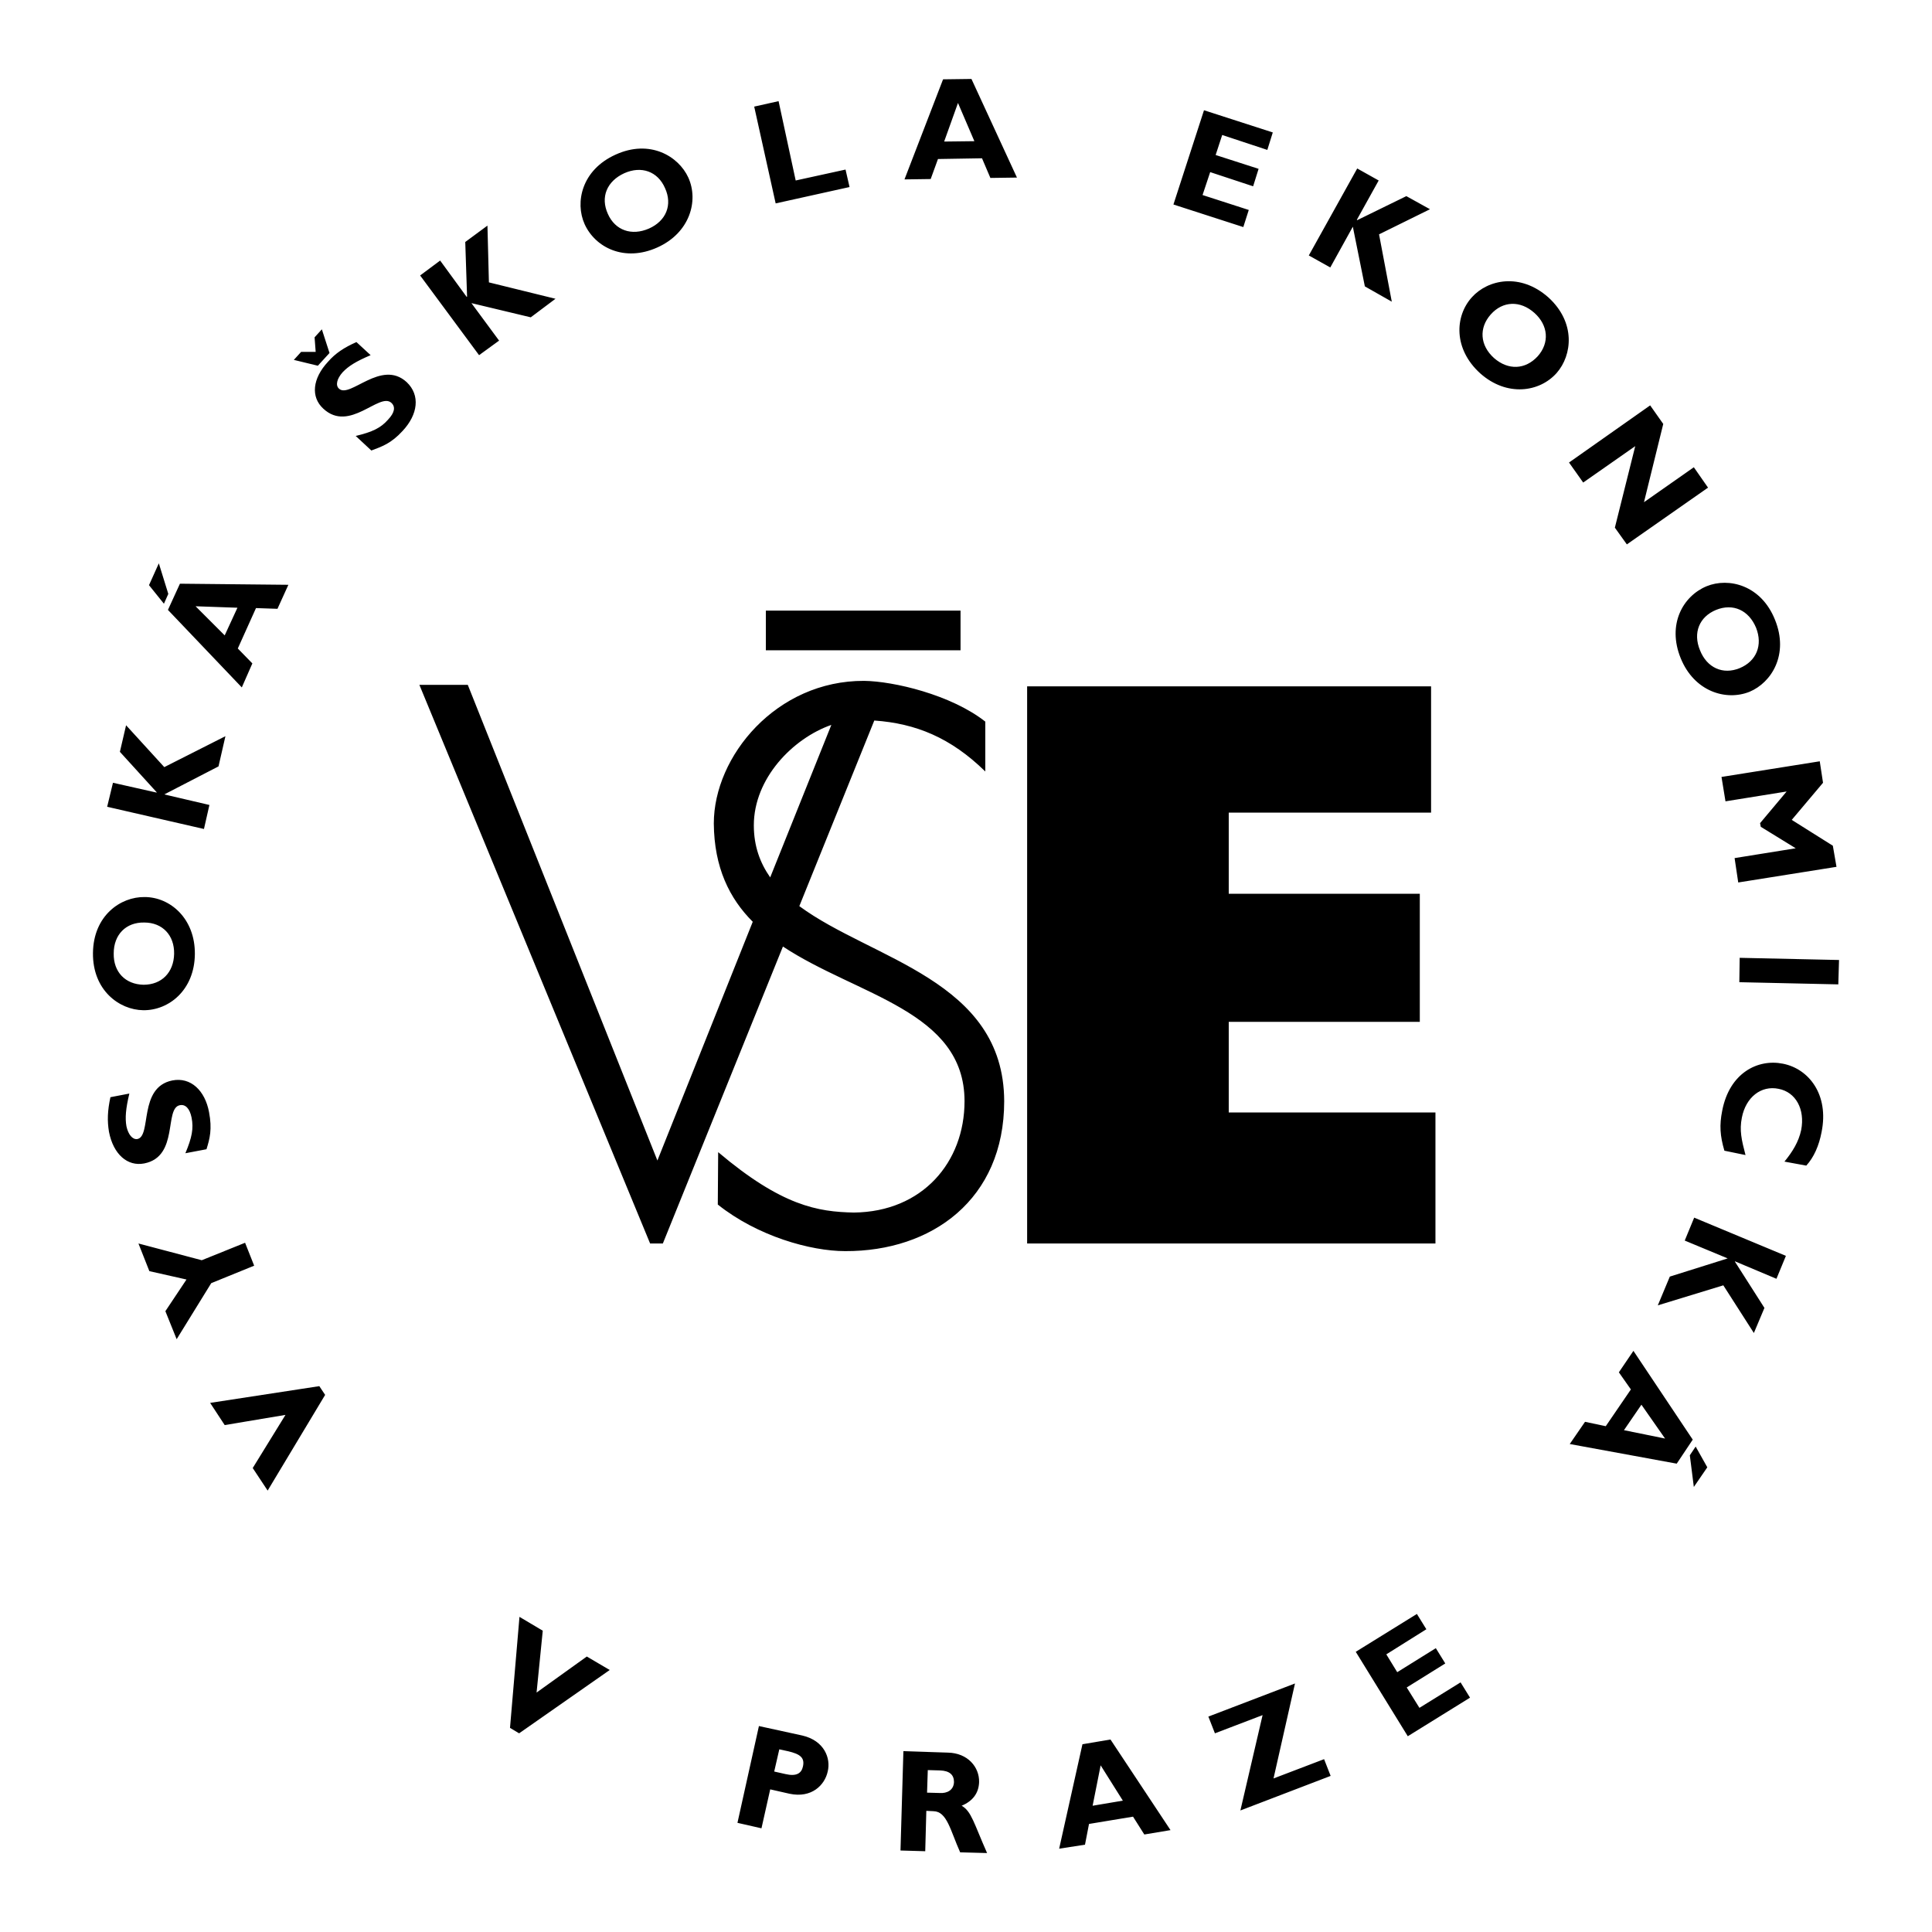 <svg xmlns="http://www.w3.org/2000/svg" width="2500" height="2500" viewBox="0 0 192.756 192.756"><g fill-rule="evenodd" clip-rule="evenodd"><path fill="#fff" d="M0 0h192.756v192.756H0V0z"/><path d="M143.215 124.063h-40.738V68.476h40.302v12.598h-20.187v8.097h19.062v12.78h-19.062v9.041h20.623v13.071zM95.833 64.881H76.409v-3.958h19.424v3.958zM79.749 90.405l7.479-18.518c4.14.291 7.625 1.707 11.075 5.084v-4.975c-3.414-2.687-9.15-4.03-12.091-4.066-8.75-.037-14.995 7.515-14.995 14.232.036 4.393 1.561 7.479 3.885 9.804l-9.513 23.818L46.672 68.33h-4.829l23.019 55.733h1.271l11.981-29.628c7.407 4.901 18.118 6.427 18.118 15.431 0 6.101-4.211 11.038-11.038 11.111-3.595-.073-7.188-.654-13.542-6.027l-.037 5.228c3.958 3.159 9.258 4.647 12.708 4.647 8.642.036 15.866-5.155 15.866-14.959-.035-12.091-13.215-14.123-20.44-19.461zm-4.539-8.06c0-4.684 3.885-8.677 7.733-10.021l-6.1 15.213c-1.016-1.452-1.633-3.122-1.633-5.192zM31.858 138.296l.581.872-5.736 9.548-1.489-2.251 3.268-5.301-6.064 1.017-1.452-2.215 10.892-1.67zM21.075 128.021l-3.45 5.591-1.125-2.796 2.106-3.159-3.704-.835-1.089-2.759 6.318 1.67 4.321-1.743.907 2.287-4.284 1.744zM12.905 109.104c-.363 1.524-.435 2.433-.29 3.268.181.835.617 1.343 1.088 1.271 1.453-.291.073-5.155 3.486-5.846 1.852-.363 3.268 1.017 3.667 3.159.326 1.706.073 2.65-.254 3.703l-2.106.399c.654-1.562.836-2.469.617-3.558-.181-.908-.617-1.344-1.162-1.235-1.597.291-.072 5.12-3.558 5.81-1.67.327-3.086-.907-3.521-3.158-.182-1.09-.146-2.106.145-3.45l1.888-.363zM14.394 92.04c1.815 0 3.014 1.271 2.978 3.123-.037 1.851-1.235 3.086-3.05 3.086-1.815-.036-3.013-1.271-2.977-3.123-.001-1.889 1.234-3.123 3.049-3.086zm.037-2.542c-2.397-.037-5.12 1.852-5.156 5.591-.037 3.704 2.614 5.665 5.011 5.7 2.541.037 5.119-1.996 5.155-5.591.036-3.558-2.469-5.7-5.01-5.7zM16.391 76.536l6.1-3.086-.69 3.013-5.41 2.796 4.502 1.053-.544 2.396-9.658-2.215.58-2.396 4.358.98v-.036l-3.668-4.031.618-2.65 3.812 4.176zM23.689 60.633l-1.271 2.759-2.905-2.905 4.176.146zm-5.737-2.397l-1.197 2.615 7.37 7.733 1.053-2.396-1.453-1.488 1.815-4.031 2.143.073 1.088-2.396-10.819-.11zm-2.106-2.033l-.98 2.179 1.489 1.852.436-.98-.945-3.051zM36.978 35.435c-1.452.617-2.214 1.089-2.795 1.707-.581.654-.727 1.307-.363 1.634 1.089 1.017 4.211-2.978 6.752-.653 1.38 1.307 1.126 3.231-.399 4.865-1.162 1.271-2.07 1.561-3.123 1.96l-1.561-1.452c1.669-.399 2.505-.798 3.231-1.634.653-.689.762-1.27.327-1.67-1.198-1.089-4.176 3.014-6.79.581-1.271-1.162-1.089-3.013.472-4.683.726-.835 1.598-1.416 2.833-1.961l1.416 1.306zm-7.661.472l.726-.799h1.452l-.109-1.452.726-.798.763 2.36-1.162 1.271-2.396-.582zM48.778 28.173l6.644 1.635-2.468 1.851-5.919-1.416 2.759 3.74-1.997 1.452-5.881-7.952 1.997-1.488 2.65 3.63.036-.036-.181-5.446 2.214-1.634.146 5.664zM66.351 18.77c.763 1.67.108 3.268-1.598 4.03-1.743.762-3.376.182-4.103-1.452-.763-1.67-.109-3.268 1.634-4.066 1.707-.763 3.341-.183 4.067 1.488zm2.323-1.054c-.98-2.142-3.848-3.848-7.261-2.287-3.376 1.525-4.066 4.756-3.086 6.934 1.053 2.324 3.958 3.813 7.261 2.324 3.232-1.452 4.14-4.647 3.086-6.971zM84.759 18.661l-7.371 1.633-2.141-9.658 2.432-.544 1.707 7.915 4.974-1.089.399 1.743zM97.213 14.086l-3.014.036 1.379-3.849 1.635 3.813zm-.291-6.209l-2.832.037-3.849 9.985 2.614-.037.727-1.997 4.393-.073.836 1.961 2.65-.037-4.539-9.839zM124.045 22.655l-6.971-2.252L120.123 11l6.863 2.214-.545 1.743-4.502-1.488-.654 1.996 4.285 1.38-.545 1.742-4.285-1.415-.761 2.287 4.611 1.489-.545 1.707zM137.588 23.381l1.271 6.717-2.687-1.525-1.199-5.955-2.25 4.067-2.143-1.198 4.83-8.678 2.141 1.198-2.178 3.921.037.037 4.901-2.397 2.359 1.307-5.082 2.506zM153.418 35.544c-1.234 1.343-2.941 1.416-4.357.181-1.416-1.27-1.523-3.013-.326-4.356s2.939-1.416 4.357-.146c1.379 1.235 1.523 2.977.326 4.321zm1.889 1.67c1.561-1.779 1.924-5.047-.836-7.552-2.797-2.469-6.027-1.779-7.625 0-1.705 1.888-1.852 5.155.836 7.588 2.65 2.36 5.918 1.889 7.625-.036zM162.312 54.315l-1.197-1.67 2.033-8.133-5.193 3.631-1.414-1.997 8.096-5.701 1.306 1.853-1.923 7.806 4.974-3.486 1.416 2.033-8.098 5.664zM173.568 66.66c-1.67.689-3.268-.037-3.957-1.779-.727-1.743-.072-3.341 1.598-4.03 1.707-.691 3.268.036 3.994 1.779.69 1.743.035 3.34-1.635 4.03zm.981 2.36c2.18-.908 3.957-3.704 2.541-7.189-1.379-3.449-4.609-4.248-6.824-3.341-2.361.981-3.959 3.812-2.578 7.19 1.341 3.303 4.501 4.284 6.861 3.34zM182.863 84.378l.364 2.106-9.803 1.561-.363-2.432 6.099-.98-3.486-2.143-.072-.363 2.65-3.159-6.1.981-.398-2.433 9.803-1.561.326 2.142-3.121 3.703 4.101 2.578zM173.533 97.994l.035-2.432 9.912.217-.072 2.433-9.875-.218zM172.043 114.805c-.436-1.489-.508-2.541-.217-3.994.727-3.776 3.559-5.192 6.062-4.684 2.578.508 4.611 3.086 3.85 6.826-.254 1.343-.762 2.506-1.525 3.34l-2.178-.399c.799-.979 1.416-1.961 1.67-3.159.398-2.069-.545-3.775-2.252-4.102-1.742-.364-3.268.834-3.666 2.868-.254 1.271-.037 2.214.363 3.739l-2.107-.435zM171.936 128.238l-6.536 1.997 1.198-2.868 5.773-1.815-4.285-1.78.943-2.288 9.151 3.813-.944 2.288-4.14-1.743v.037l2.941 4.611-1.053 2.504-3.048-4.756zM162.023 142.689l1.742-2.542 2.359 3.377-4.101-.835zm5.264 3.34l1.598-2.396-5.918-8.858-1.453 2.142 1.199 1.707-2.506 3.667-2.068-.437-1.525 2.216 10.673 1.959zm1.707 2.325l1.344-1.961-1.162-2.07-.582.872.4 3.159zM51.792 172.934l-.909-.545.945-11.074 2.323 1.38-.617 6.172 5.011-3.595 2.287 1.344-9.04 6.318zM77.751 174.531l.835.182c1.307.291 1.706.69 1.525 1.525-.145.689-.653 1.016-1.742.762l-1.126-.254.508-2.215zm-2.033-2.323l-2.142 9.657 2.396.545.872-3.885 1.924.436c2.215.472 3.522-.871 3.812-2.215.327-1.307-.327-3.086-2.542-3.595l-4.32-.943zM92.566 176.602l1.234.035c.944.037 1.38.437 1.38 1.162-.037.835-.726 1.126-1.38 1.09l-1.307-.036.073-2.251zm-2.434-1.889l-.29 9.912 2.469.072.109-4.029.726.036c1.344.036 1.671 1.924 2.65 4.103l2.686.072c-1.307-2.94-1.56-4.175-2.54-4.72 1.126-.472 1.706-1.271 1.743-2.36.035-1.488-1.126-2.904-3.123-2.94l-4.43-.146zM112.027 179.651l-3.016.508.801-4.03 2.215 3.522zm-1.234-6.1l-2.797.473-2.324 10.42 2.578-.399.4-2.069 4.393-.727 1.125 1.779 2.615-.436-5.99-9.041zM127.059 177.437l5.046-1.925.653 1.67-9.004 3.449 2.215-9.513-4.756 1.816-.654-1.67 8.642-3.304-2.142 9.477zM146.664 169.376l-6.209 3.849-5.191-8.424 6.099-3.777.944 1.526-3.995 2.505 1.09 1.779 3.85-2.396.943 1.525-3.847 2.396 1.269 2.034 4.104-2.542.943 1.525z"/></g></svg>